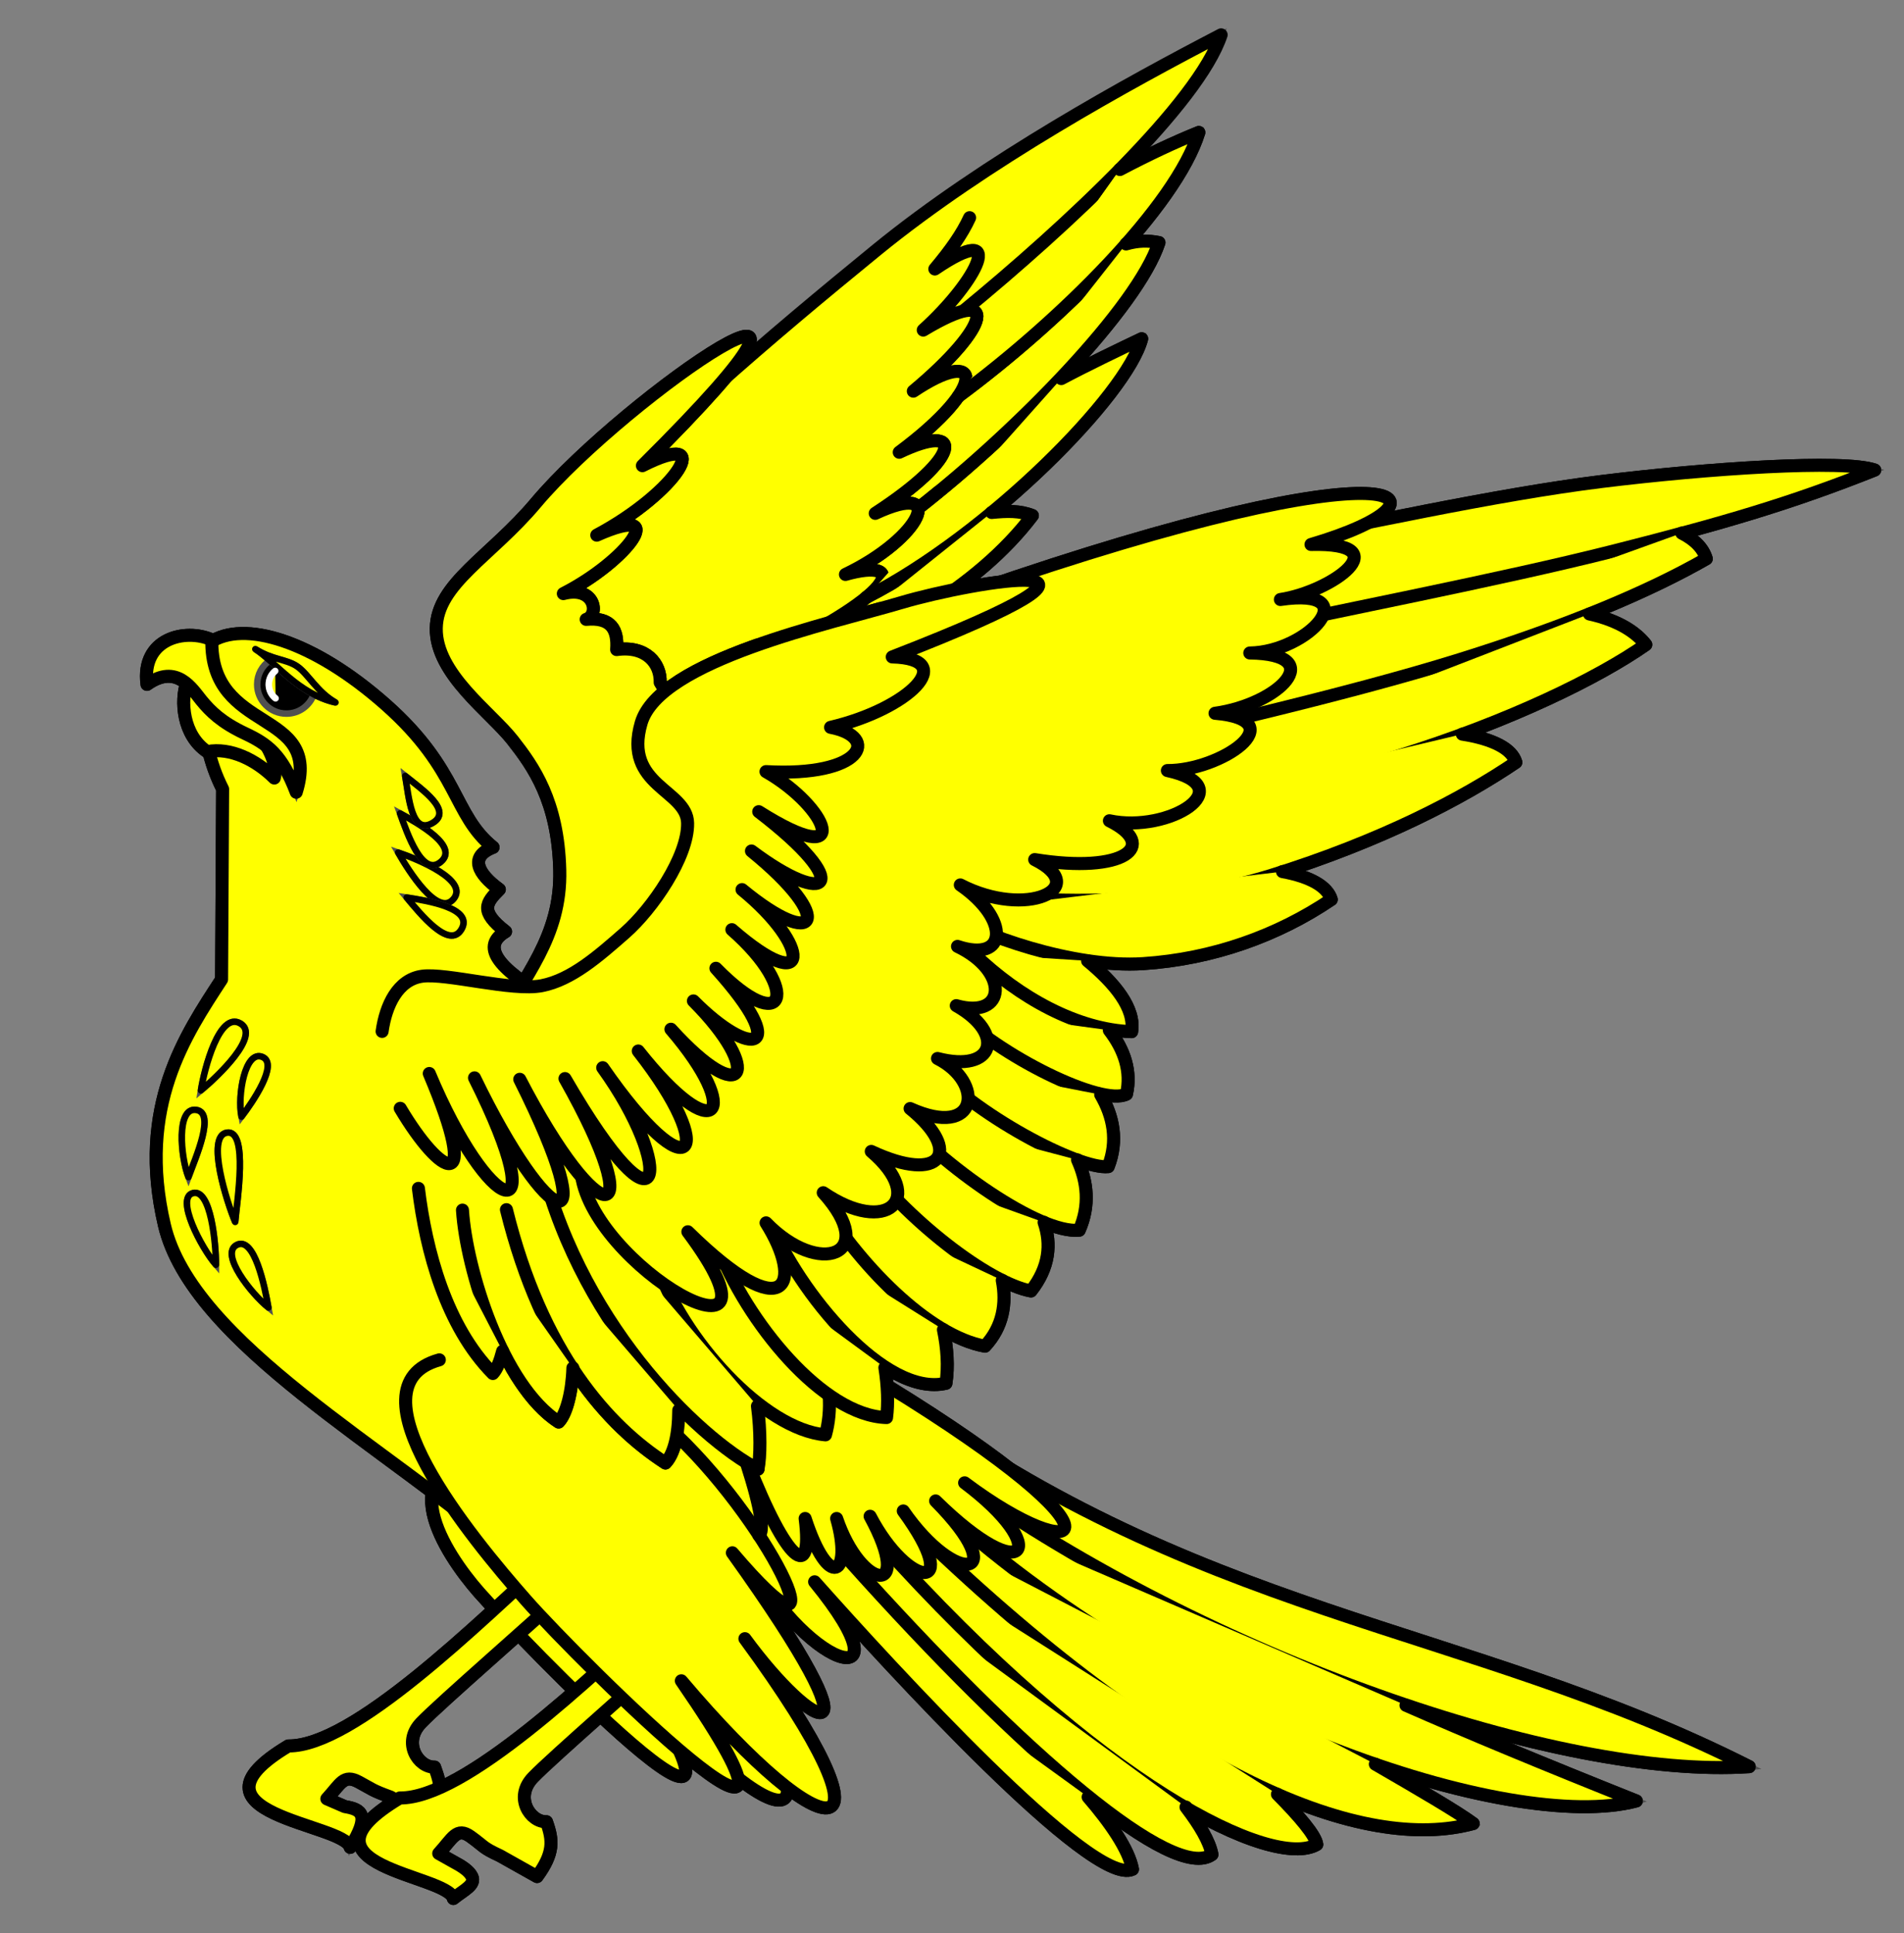 <?xml version="1.0" encoding="utf-8"?>
<svg xmlns="http://www.w3.org/2000/svg"
      xmlns:dc="http://purl.org/dc/elements/1.1/"
      xmlns:xl="http://www.w3.org/1999/xlink"
      xmlns:xlink="http://www.w3.org/1999/xlink"
      version="1.1"
      viewBox="36 67.5 292.5 297"
      width="292.5"
      height="297"
      preserveAspectRatio="xMidYMid meet"
      zoomAndPan="magnify"
      contentScriptType="text/ecmascript"
      contentStyleType="text/css">
   <rect x="36" y="67.5" width="292.5" height="297" fill="#808080" stroke="none"/>
   <defs/>
   <g id="Falcon_Rising"
       stroke-opacity="1"
       stroke-dasharray="none"
       stroke="#505050"
       fill="#ffff00"
       fill-opacity="1">
      <title>Falcon Rising</title>
      <g id="Falcon_Rising_Layer_2">
         <title>Layer 2</title>
         <g id="Group_51">
            <g id="Graphic_163">
               <title>path3249</title>
               <path d="M 314.232 138.988 C 305.431 139.095 292.719 140.148 282.021 141.472 C 265.719 143.49 244.78 148.154 226.166 151.838 L 168.469 202.253 L 181.148 207.65 C 181.814 208.081 182.622 208.552 183.547 209.021 L 100.278 250.055 C 101.442 259.645 104.547 271.246 111.715 278.497 C 112.344 277.84 112.827 276.577 113.214 275.07 C 115.529 279.717 118.439 283.758 121.823 285.95 C 123.057 284.662 123.906 281.21 124.008 277.64 C 128.648 284.598 133.578 289.235 138.229 292.247 C 138.3 292.172 138.374 292.079 138.443 291.99 L 148.38 305.825 C 158.887 323.307 176.848 328.229 161.145 310.494 C 172.975 323.819 203.902 357.567 209.975 354.655 C 209.409 351.63 206.627 347.575 203.293 343.69 L 203.25 343.561 C 212.619 351.071 219.365 354.445 222.183 352.385 C 221.803 350.353 220.257 347.805 218.199 345.103 C 228.213 350.921 235.309 352.584 238.288 350.843 C 238.09 349.418 235.527 346.44 232.249 343.133 C 244.817 348.605 254.871 349.64 262.318 347.631 C 259.832 345.796 253.98 342.381 247.283 338.507 C 264.308 344.369 279.008 346.384 287.375 344.161 C 273.001 338.431 261.698 333.728 251.995 329.469 C 272.218 336.288 291.178 339.802 304.723 338.892 C 260.974 316.785 219.031 316.002 172.239 280.339 C 172.156 279.316 172.039 278.262 171.853 277.169 C 175.165 279.458 178.477 280.661 181.319 279.996 C 181.716 277.388 181.511 274.596 180.934 271.772 C 183.106 273.028 185.27 273.933 187.316 274.299 C 190.082 271.319 190.637 267.753 189.972 264.233 C 191.655 265.058 193.163 265.592 194.384 265.818 C 197.297 262.112 197.542 258.431 196.311 255.024 C 198.479 256.056 200.403 256.619 201.794 256.481 C 203.503 252.59 203.035 248.869 201.451 245.472 C 203.538 246.333 205.248 246.822 206.248 246.714 C 207.817 242.675 207.006 238.898 205.006 235.535 C 206.448 235.892 207.601 235.957 208.347 235.578 C 209.854 232.069 208.739 228.727 206.377 225.683 C 207.283 225.839 208.158 225.954 208.99 225.983 C 209.58 222.398 206.59 218.493 202.565 215.018 C 205.679 215.509 208.769 215.718 211.603 215.532 C 222.3 214.828 232.286 211.245 240.515 205.68 C 239.941 203.727 237.378 202.193 233.019 201.396 C 249.098 196.195 260.942 189.968 268.871 184.606 C 268.266 182.548 265.442 181.038 260.647 180.28 C 273.1 175.687 282.985 170.616 288.832 166.53 C 287.43 164.745 284.853 162.857 280.179 161.818 C 287.37 158.942 293.312 156.091 298.127 153.337 C 297.692 151.859 296.497 150.473 294.357 149.396 C 305.61 146.358 314.072 143.662 323.998 139.716 C 322.822 139.305 320.626 139.057 317.744 138.988 C 316.664 138.962 315.489 138.973 314.232 138.988 Z"
                      />
            </g>
            <g id="Graphic_162">
               <title>path3315</title>
               <path d="M 183.461 294.945 C 221.839 322.256 275.66 340.843 304.723 338.892 C 260.974 316.785 219.03 316.002 172.238 280.339"
                      stroke="black"
                      stroke-linecap="round"
                      stroke-linejoin="round"
                      stroke-width="2"/>
            </g>
            <g id="Graphic_161">
               <title>path3317</title>
               <path d="M 179.306 298.072 C 216.49 332.429 268.345 349.217 287.375 344.161 C 273 338.431 261.698 333.728 251.995 329.469"
                      stroke="black"
                      stroke-linecap="round"
                      stroke-linejoin="round"
                      stroke-width="2"/>
            </g>
            <g id="Graphic_160">
               <title>path3319</title>
               <path d="M 175.338 301.181 C 216.941 341.749 245.796 352.089 262.318 347.63 C 259.832 345.796 253.979 342.381 247.283 338.507"
                      stroke="black"
                      stroke-linecap="round"
                      stroke-linejoin="round"
                      stroke-width="2"/>
            </g>
            <g id="Graphic_159">
               <title>path3321</title>
               <path d="M 171.055 304.247 C 205.253 342.426 231.679 354.705 238.288 350.843 C 238.09 349.418 235.527 346.44 232.248 343.133"
                      stroke="black"
                      stroke-linecap="round"
                      stroke-linejoin="round"
                      stroke-width="2"/>
            </g>
            <g id="Graphic_158">
               <title>path3323</title>
               <path d="M 166.269 307.018 C 193.779 337.792 216.41 356.605 222.182 352.385 C 221.802 350.353 220.257 347.805 218.199 345.103"
                      stroke="black"
                      stroke-linecap="round"
                      stroke-linejoin="round"
                      stroke-width="2"/>
            </g>
            <g id="Graphic_157">
               <title>path3325</title>
               <path d="M 150.266 305.244 C 158.887 323.646 176.558 329.341 161.145 310.494 C 172.975 323.819 203.902 357.567 209.975 354.655 C 209.402 351.594 206.551 347.489 203.164 343.561"
                      stroke="black"
                      stroke-linecap="round"
                      stroke-linejoin="round"
                      stroke-width="2"/>
            </g>
            <g id="Graphic_156">
               <title>path3196</title>
               <path d="M 223.596 72.853 C 209.65 80.101 187.377 92.262 170.696 105.877 C 154.078 119.443 136.964 134.011 122.637 149.525 L 119.08 168.962 L 131.512 178.007 L 157.975 170.513 C 171.412 165.936 186.12 157.888 194.598 146.698 C 192.609 145.923 190.691 146.003 188.344 146.227 C 200.208 136.426 209.928 125.164 211.388 119.541 C 207.954 121.174 204.194 123.057 200.252 125.153 C 207.141 117.437 212.393 109.767 214.044 104.764 C 212.365 104.431 210.819 104.473 209.033 104.978 C 214.508 98.764 218.664 92.712 220.169 87.845 C 216.403 89.362 212.305 91.295 208.047 93.541 C 215.729 85.714 221.837 78.181 223.596 72.853 Z"
                      />
            </g>
            <g id="Graphic_155">
               <title>path3156</title>
               <path d="M 184.954 100.938 C 183.81 103.439 182.03 105.94 179.613 108.823 C 190.973 101.108 186.184 110.662 177.833 118.207 C 189.787 111.001 188.261 117.631 176.307 127.592 C 186.777 120.556 188.091 126.592 174.145 136.977 C 184.107 132.229 183.895 137.629 170.458 146.361 C 181.648 141.148 177.579 150.151 165.88 155.746 C 175.29 153.076 175.035 158.544 149.984 169.989"
                      stroke="black"
                      stroke-linecap="round"
                      stroke-linejoin="round"
                      stroke-width="2"/>
            </g>
            <g id="Graphic_154">
               <title>path3160</title>
               <path d="M 183.975 115.301 C 199.895 102.245 220.143 83.314 223.596 72.853 C 209.65 80.101 187.377 92.262 170.696 105.877 C 154.078 119.443 136.964 134.011 122.637 149.525"
                      stroke="black"
                      stroke-linecap="round"
                      stroke-linejoin="round"
                      stroke-width="2"/>
            </g>
            <g id="Graphic_153">
               <title>path3165</title>
               <path d="M 183.247 128.365 C 198.852 116.836 216.664 99.179 220.169 87.845 C 216.403 89.362 212.305 91.295 208.047 93.541"
                      stroke="black"
                      stroke-linecap="round"
                      stroke-linejoin="round"
                      stroke-width="2"/>
            </g>
            <g id="Graphic_152">
               <title>path3167</title>
               <path d="M 176.993 145.627 C 192.458 133.539 210.764 114.701 214.044 104.764 C 212.352 104.429 210.794 104.462 208.99 104.978"
                      stroke="black"
                      stroke-linecap="round"
                      stroke-linejoin="round"
                      stroke-width="2"/>
            </g>
            <g id="Graphic_151">
               <title>path3169</title>
               <path d="M 169.112 159.248 C 188.02 149.584 209.174 128.064 211.388 119.541 C 207.954 121.174 202.978 123.563 199.036 125.659"
                      stroke="black"
                      stroke-linecap="round"
                      stroke-linejoin="round"
                      stroke-width="2"/>
            </g>
            <g id="Graphic_150">
               <title>path3180</title>
               <path d="M 157.975 170.513 C 171.412 165.936 186.12 157.888 194.598 146.698 C 192.609 145.923 190.691 146.003 188.344 146.227"
                      stroke="black"
                      stroke-linecap="round"
                      stroke-linejoin="round"
                      stroke-width="2"/>
            </g>
            <g id="Graphic_149">
               <title>path3217</title>
               <path d="M 112.577 225.162 C 116.308 217.564 122.265 211.604 121.995 201.14 C 121.722 190.539 117.932 185.261 114.761 181.212 C 111.395 176.913 102.911 171.026 103.023 164.014 C 103.133 157.139 111.369 153.03 118.31 144.769 C 132.257 128.17 174.316 99.637 134.689 139.037 C 146.29 133.168 139.963 143.161 127.679 149.712 C 139.326 144.526 132.186 153.778 122.541 158.691 C 127.409 157.417 128.144 162.013 126.051 162.649 C 129.918 162.285 130.958 164.242 130.731 167.29 C 135.28 166.653 137.51 169.428 137.419 172.34 C 140.467 177.299 143.515 182.258 146.563 187.218 C 145.744 193.951 144.925 200.685 144.107 207.418 C 138.829 212.468 133.551 217.518 128.274 222.568 C 123.042 223.433 117.81 224.297 112.577 225.162 Z"
                      />
               <path d="M 112.577 225.162 C 116.308 217.564 122.265 211.604 121.995 201.14 C 121.722 190.539 117.932 185.261 114.761 181.212 C 111.395 176.913 102.911 171.026 103.023 164.014 C 103.133 157.139 111.369 153.03 118.31 144.769 C 132.257 128.17 174.316 99.637 134.689 139.037 C 146.29 133.168 139.963 143.161 127.679 149.712 C 139.326 144.526 132.186 153.778 122.541 158.691 C 127.409 157.417 128.144 162.013 126.051 162.649 C 129.918 162.285 130.958 164.242 130.731 167.29 C 135.28 166.653 137.51 169.428 137.419 172.34 C 140.467 177.299 143.515 182.258 146.563 187.218 C 145.744 193.951 144.925 200.685 144.107 207.418 C 138.829 212.468 133.551 217.518 128.274 222.568 C 123.042 223.433 117.81 224.297 112.577 225.162 Z"
                      stroke="black"
                      stroke-linecap="round"
                      stroke-linejoin="round"
                      stroke-width="2"/>
            </g>
            <g id="Graphic_148">
               <title>path3172</title>
               <path d="M 110.671 291.105 C 95.806 292.927 104.217 305.995 109.601 312.126 C 115.029 318.307 158.903 364.003 133.457 324.508 C 156.139 351.356 167.916 351.734 143.227 318.033"
                      />
               <path d="M 110.671 291.105 C 95.806 292.927 104.217 305.995 109.601 312.126 C 115.029 318.307 158.903 364.003 133.457 324.508 C 156.139 351.356 167.916 351.734 143.227 318.033"
                      stroke="black"
                      stroke-linecap="round"
                      stroke-linejoin="round"
                      stroke-width="2"/>
            </g>
            <g id="Graphic_147">
               <title>path3552</title>
               <path d="M 114.625 306.491 C 95.768 289.925 65.516 273.916 61.251 255.674 C 56.994 237.468 64.473 226.51 70.04 217.96 L 70.2 188.716 C 66.071 180.566 67.003 171.724 68.282 166.184 C 73.396 162.722 84.049 165.811 95.289 175.772 C 106.608 185.804 105.569 192.712 111.748 197.665 C 108.02 199.104 109.405 201.74 112.707 204.137 C 110.683 206.162 109.618 207.467 113.666 210.609 C 109.99 212.793 112.068 216.096 120.378 220.837"
                      />
               <path d="M 114.625 306.491 C 95.768 289.925 65.516 273.916 61.251 255.674 C 56.994 237.468 64.473 226.51 70.04 217.96 L 70.2 188.716 C 66.071 180.566 67.003 171.724 68.282 166.184 C 73.396 162.722 84.049 165.811 95.289 175.772 C 106.608 185.804 105.569 192.712 111.748 197.665 C 108.02 199.104 109.405 201.74 112.707 204.137 C 110.683 206.162 109.618 207.467 113.666 210.609 C 109.99 212.793 112.068 216.096 120.378 220.837"
                      stroke="black"
                      stroke-linecap="round"
                      stroke-linejoin="round"
                      stroke-width="2"/>
            </g>
            <g id="Graphic_146">
               <title>path3258</title>
               <path d="M 78.14 187.02 C 75.375 184.275 71.441 182.267 67.815 182.964 C 64.025 180.403 63.738 175.137 64.68 172.392 C 69.823 172.72 79.452 182.267 78.14 187.02 Z"
                      />
               <path d="M 78.14 187.02 C 75.375 184.275 71.441 182.267 67.815 182.964 C 64.025 180.403 63.738 175.137 64.68 172.392 C 69.823 172.72 79.452 182.267 78.14 187.02 Z"
                      stroke="black"
                      stroke-linecap="round"
                      stroke-linejoin="round"
                      stroke-width="2"/>
            </g>
            <g id="Graphic_145">
               <title>path5915</title>
               <path d="M 121.379 305.942 C 109.177 317.183 90.185 335.831 80.301 335.711 C 62.75 346.229 88.959 347.581 89.801 351.29 C 92.926 346.258 91.548 345.459 88.975 345.03 L 86.211 343.832 C 88.348 341.501 88.79 340.002 91.112 341.245 C 93.268 342.399 93.059 342.49 96.027 343.57 L 101.588 346.977 C 104.214 343.378 103.79 341.83 102.764 338.961 C 100.29 339.058 97.734 335.231 100.69 332.156 C 103.68 329.045 117.716 316.895 124.634 310.482 Z"
                      />
               <path d="M 121.379 305.942 C 109.177 317.183 90.185 335.831 80.301 335.711 C 62.75 346.229 88.959 347.581 89.801 351.29 C 92.926 346.258 91.548 345.459 88.975 345.03 L 86.211 343.832 C 88.348 341.501 88.79 340.002 91.112 341.245 C 93.268 342.399 93.059 342.49 96.027 343.57 L 101.588 346.977 C 104.214 343.378 103.79 341.83 102.764 338.961 C 100.29 339.058 97.734 335.231 100.69 332.156 C 103.68 329.045 117.716 316.895 124.634 310.482 Z"
                      stroke="black"
                      stroke-linecap="round"
                      stroke-linejoin="round"
                      stroke-width="2"/>
            </g>
            <g id="Graphic_144">
               <title>path5802</title>
               <path d="M 138.567 314.336 C 126.365 325.577 107.306 343.822 97.422 343.702 C 79.871 354.22 104.804 355.437 105.645 359.147 C 107.299 357.819 109.109 357.062 108.482 355.75 C 108.079 354.908 106.906 354.152 105.76 353.552 L 103.399 352.226 C 105.536 349.895 106.16 348.103 108.3 349.639 C 110.456 351.187 110.033 351.286 112.799 352.569 L 118.507 355.774 C 121.133 352.175 120.978 350.224 119.952 347.356 C 117.478 347.452 114.922 343.625 117.878 340.55 C 120.868 337.439 134.904 325.289 141.822 318.876 Z"
                      />
               <path d="M 138.567 314.336 C 126.365 325.577 107.306 343.822 97.422 343.702 C 79.871 354.22 104.804 355.437 105.645 359.147 C 107.299 357.819 109.109 357.062 108.482 355.75 C 108.079 354.908 106.906 354.152 105.76 353.552 L 103.399 352.226 C 105.536 349.895 106.16 348.103 108.3 349.639 C 110.456 351.187 110.033 351.286 112.799 352.569 L 118.507 355.774 C 121.133 352.175 120.978 350.224 119.952 347.356 C 117.478 347.452 114.922 343.625 117.878 340.55 C 120.868 337.439 134.904 325.289 141.822 318.876 Z"
                      stroke="black"
                      stroke-linecap="round"
                      stroke-linejoin="round"
                      stroke-width="2"/>
            </g>
            <g id="Graphic_143">
               <title>path3170</title>
               <path d="M 103.491 276.398 C 89.139 280.374 108.292 303.643 116.812 313.321 C 125.383 323.056 167.45 364.579 140.67 325.7 C 163.352 352.547 175.125 352.933 150.436 319.232 C 160.925 333.583 172.327 339.286 148.509 306.039 C 165.862 326.462 155.315 302.697 139.985 288.006 C 139.655 289.916 139.046 291.394 138.229 292.247 C 133.825 289.395 129.032 285.145 124.65 278.754 L 123.922 278.668 C 123.702 281.854 122.938 284.787 121.823 285.95 C 119.085 284.177 116.677 281.178 114.627 277.64"
                      />
               <path d="M 103.491 276.398 C 89.139 280.374 108.292 303.643 116.812 313.321 C 125.383 323.056 167.45 364.579 140.67 325.7 C 163.352 352.547 175.125 352.933 150.436 319.232 C 160.925 333.583 172.327 339.286 148.509 306.039 C 165.862 326.462 155.315 302.697 139.985 288.006 C 139.655 289.916 139.046 291.394 138.229 292.247 C 133.825 289.395 129.032 285.145 124.65 278.754 L 123.922 278.668 C 123.702 281.854 122.938 284.787 121.823 285.95 C 119.085 284.177 116.677 281.178 114.627 277.64"
                      stroke="black"
                      stroke-linecap="round"
                      stroke-linejoin="round"
                      stroke-width="2"/>
            </g>
            <g id="Graphic_142">
               <title>path3174</title>
               <path d="M 226.186 151.817 C 244.801 148.133 265.727 143.489 282.029 141.471 C 298.332 139.453 319.297 138.062 324 139.708 C 311.185 144.802 300.977 147.82 283.793 152.17 C 266.609 156.519 241.862 161.261 220.896 165.807"
                      stroke="black"
                      stroke-linecap="round"
                      stroke-linejoin="round"
                      stroke-width="2"/>
            </g>
            <g id="Graphic_141">
               <title>path3176</title>
               <path d="M 196.225 184.734 C 217.191 180.188 243.227 174.133 260.176 168.843 C 277.199 163.529 289.427 158.314 298.127 153.337 C 297.692 151.859 296.497 150.473 294.357 149.396"
                      stroke="black"
                      stroke-linecap="round"
                      stroke-linejoin="round"
                      stroke-width="2"/>
            </g>
            <g id="Graphic_140">
               <title>path3178</title>
               <path d="M 186.93 197.884 C 207.896 194.279 234.061 188.868 251.01 183.578 C 268.033 178.264 281.543 171.624 288.832 166.53 C 287.43 164.745 284.852 162.857 280.179 161.818"
                      stroke="black"
                      stroke-linecap="round"
                      stroke-linejoin="round"
                      stroke-width="2"/>
            </g>
            <g id="Graphic_139">
               <title>path3181</title>
               <path d="M 168.457 202.246 C 189.423 206.752 214.271 207.287 231.22 201.996 C 248.244 196.683 260.642 190.17 268.871 184.606 C 268.266 182.548 265.442 181.038 260.647 180.28"
                      stroke="black"
                      stroke-linecap="round"
                      stroke-linejoin="round"
                      stroke-width="2"/>
            </g>
            <g id="Graphic_138">
               <title>path3183</title>
               <path d="M 181.148 207.65 C 186.477 211.099 200.885 216.237 211.603 215.532 C 222.3 214.828 232.286 211.245 240.515 205.68 C 239.941 203.727 237.378 202.193 233.019 201.396"
                      stroke="black"
                      stroke-linecap="round"
                      stroke-linejoin="round"
                      stroke-width="2"/>
            </g>
            <g id="Graphic_137">
               <title>path3220</title>
               <path d="M 185.56 213.99 C 192.649 220.856 201.613 225.697 209.846 225.983 C 210.433 222.416 207.277 218.567 203.079 215.103"
                      stroke="black"
                      stroke-linecap="round"
                      stroke-linejoin="round"
                      stroke-width="2"/>
            </g>
            <g id="Graphic_136">
               <title>path3222</title>
               <path d="M 182.39 222.471 C 189.479 229.76 205.299 237.485 209.051 235.578 C 209.842 232.097 208.744 228.793 206.42 225.769"
                      stroke="black"
                      stroke-linecap="round"
                      stroke-linejoin="round"
                      stroke-width="2"/>
            </g>
            <g id="Graphic_135">
               <title>path3224</title>
               <path d="M 178.315 230.431 C 185.5 238.729 201.807 247.193 206.248 246.714 C 207.796 242.729 207.034 238.992 205.092 235.663"
                      stroke="black"
                      stroke-linecap="round"
                      stroke-linejoin="round"
                      stroke-width="2"/>
            </g>
            <g id="Graphic_134">
               <title>path3226</title>
               <path d="M 173.572 238.282 C 180.757 246.58 195.672 257.09 201.794 256.481 C 203.468 252.67 203.042 249.028 201.537 245.686"
                      stroke="black"
                      stroke-linecap="round"
                      stroke-linejoin="round"
                      stroke-width="2"/>
            </g>
            <g id="Graphic_133">
               <title>path3228</title>
               <path d="M 168.035 245.081 C 175.219 254.904 187.916 264.62 194.383 265.818 C 197.224 262.204 197.525 258.616 196.397 255.281"
                      stroke="black"
                      stroke-linecap="round"
                      stroke-linejoin="round"
                      stroke-width="2"/>
            </g>
            <g id="Graphic_132">
               <title>path3230</title>
               <path d="M 161.23 250.655 C 167.747 261.814 178.71 272.759 187.316 274.299 C 190.093 271.307 190.65 267.724 189.972 264.191"
                      stroke="black"
                      stroke-linecap="round"
                      stroke-linejoin="round"
                      stroke-width="2"/>
            </g>
            <g id="Graphic_131">
               <title>path3232</title>
               <path d="M 154.224 255.03 C 158.643 265.998 171.941 282.19 181.319 279.996 C 181.716 277.388 181.511 274.596 180.934 271.772"
                      stroke="black"
                      stroke-linecap="round"
                      stroke-linejoin="round"
                      stroke-width="2"/>
            </g>
            <g id="Graphic_130">
               <title>path3521</title>
               <path d="M 152.578 303.34 C 153.388 302.849 153.039 299.595 150.65 292.161"
                      />
               <path d="M 152.578 303.34 C 153.388 302.849 153.039 299.595 150.65 292.161"
                      stroke="black"
                      stroke-linecap="round"
                      stroke-linejoin="round"
                      stroke-width="2"/>
            </g>
            <g id="Graphic_129">
               <title>path3485</title>
               <path d="M 152.449 293.189 C 151.953 292.931 151.414 292.582 150.865 292.247 C 156.921 307.652 160.938 310.647 159.688 300.77 C 163.342 311.978 167.01 309.524 164.528 300.77 C 168.264 311.787 176.568 313.135 169.668 300.428 C 175.504 311.608 184.228 312.567 174.766 299.614 C 182.892 311.367 191.651 310.125 179.734 298.072 C 193.707 311.817 197.623 305.349 184.189 295.288 C 202.059 308.697 211.308 304.357 172.238 280.339"
                      />
               <path d="M 152.449 293.189 C 151.953 292.931 151.414 292.582 150.865 292.247 C 156.921 307.652 160.938 310.647 159.688 300.77 C 163.342 311.978 167.01 309.524 164.528 300.77 C 168.264 311.787 176.568 313.135 169.668 300.428 C 175.504 311.608 184.228 312.567 174.766 299.614 C 182.892 311.367 191.651 310.125 179.734 298.072 C 193.707 311.817 197.623 305.349 184.189 295.288 C 202.059 308.697 211.308 304.357 172.238 280.339"
                      stroke="black"
                      stroke-linecap="round"
                      stroke-linejoin="round"
                      stroke-width="2"/>
            </g>
            <g id="Graphic_128">
               <title>path3236</title>
               <path d="M 136.815 261.492 C 140.791 273.281 153.263 287.074 162.815 287.92 C 163.311 286.127 163.541 284.058 163.372 281.795"
                      stroke="black"
                      stroke-linecap="round"
                      stroke-linejoin="round"
                      stroke-width="2"/>
            </g>
            <g id="Graphic_127">
               <title>path3238</title>
               <path d="M 118.696 244.218 C 124.266 270.229 143.279 288.418 152.449 293.189 C 152.831 291.28 152.882 287.457 152.364 283.509"
                      stroke="black"
                      stroke-linecap="round"
                      stroke-linejoin="round"
                      stroke-width="2"/>
            </g>
            <g id="Graphic_126">
               <title>path3240</title>
               <path d="M 113.801 253.329 C 119.28 275.504 129.535 286.617 138.229 292.247 C 139.536 290.882 140.263 287.931 140.272 284.139"
                      stroke="black"
                      stroke-linecap="round"
                      stroke-linejoin="round"
                      stroke-width="2"/>
            </g>
            <g id="Graphic_125">
               <title>path3242</title>
               <path d="M 107.046 253.397 C 107.637 262.509 113.13 280.32 121.823 285.95 C 123.057 284.662 123.906 281.21 124.008 277.64"
                      stroke="black"
                      stroke-linecap="round"
                      stroke-linejoin="round"
                      stroke-width="2"/>
            </g>
            <g id="Graphic_124">
               <title>path3244</title>
               <path d="M 100.278 250.055 C 101.442 259.645 104.547 271.246 111.715 278.497 C 112.344 277.84 112.827 276.577 113.214 275.07"
                      stroke="black"
                      stroke-linecap="round"
                      stroke-linejoin="round"
                      stroke-width="2"/>
            </g>
            <g id="Graphic_123">
               <title>path3286</title>
               <path d="M 146.153 258.665 C 150.667 270.587 162.436 284.979 172.196 285.265 C 172.475 283.151 172.391 280.47 171.939 277.597"
                      stroke="black"
                      stroke-linecap="round"
                      stroke-linejoin="round"
                      stroke-width="2"/>
            </g>
            <g id="Graphic_122">
               <title>path2397</title>
               <path d="M 185.669 158.301 C 253.236 134.874 261.195 144.159 237.4 151.144 C 251.066 150.811 240.645 158.393 232.696 159.597 C 245.984 157.65 237.024 167.692 227.997 167.812 C 240.259 167.997 232.403 175.733 222.656 177.073 C 234.944 178.124 223.511 185.94 215.337 185.87 C 226.93 188.393 215.575 195.555 206.431 193.584 C 214.129 197.405 208.773 201.797 194.954 199.549 C 203.704 203.895 193.726 208.721 183.526 203.441 C 191.262 208.774 190.726 215.437 183.098 212.883 C 191.143 216.726 190.594 224.15 182.906 221.987 C 190.524 226.272 188.784 232.39 180.024 230.104 C 187.261 233.746 186.383 242.555 175.812 237.794 C 183.942 244.375 180.698 249.468 169.847 244.379 C 178.43 251.677 172.23 257.39 162.468 250.723 C 171.198 260.387 161.826 263.748 153.685 255.354 C 159.48 264.532 156.99 271.794 141.672 256.723 C 159.337 280.436 126.292 261.866 125.244 247.295 L 126.538 222.802 L 143.327 206.814 L 146.524 182.83 L 185.669 158.301 Z"
                      />
               <path d="M 185.669 158.301 C 253.236 134.874 261.195 144.159 237.4 151.144 C 251.066 150.811 240.645 158.393 232.696 159.597 C 245.984 157.65 237.024 167.692 227.997 167.812 C 240.259 167.997 232.403 175.733 222.656 177.073 C 234.944 178.124 223.511 185.94 215.337 185.87 C 226.93 188.393 215.575 195.555 206.431 193.584 C 214.129 197.405 208.773 201.797 194.954 199.549 C 203.704 203.895 193.726 208.721 183.526 203.441 C 191.262 208.774 190.726 215.437 183.098 212.883 C 191.143 216.726 190.594 224.15 182.906 221.987 C 190.524 226.272 188.784 232.39 180.024 230.104 C 187.261 233.746 186.383 242.555 175.812 237.794 C 183.942 244.375 180.698 249.468 169.847 244.379 C 178.43 251.677 172.23 257.39 162.468 250.723 C 171.198 260.387 161.826 263.748 153.685 255.354 C 159.48 264.532 156.99 271.794 141.672 256.723 C 159.337 280.436 126.292 261.866 125.244 247.295 L 126.538 222.802 L 143.327 206.814 L 146.524 182.83 L 185.669 158.301 Z"
                      stroke="black"
                      stroke-linecap="round"
                      stroke-linejoin="round"
                      stroke-width="2"/>
            </g>
            <g id="Graphic_121">
               <title>path3219</title>
               <path d="M 97.488 237.76 C 103.731 248.276 110.085 251.658 101.947 232.409 C 111.051 254.222 121.419 258.087 108.896 233.078 C 120.416 256.897 129.074 259.759 115.845 233.301 C 128.219 257.158 136.06 256.712 122.794 233.189 C 138.252 259.87 139.665 246.864 128.591 231.517 C 142.191 251.175 146.539 244.858 134.053 228.953 C 146.093 244.189 150.218 238.578 139.07 225.609 C 150.404 238.132 153.377 232.149 142.526 221.261 C 151.444 230.254 157.687 229.213 145.982 216.244 C 156.61 227.095 159.211 219.752 148.434 210.313 C 160.734 221.016 160.66 212.855 149.995 204.16 C 161.515 213.673 164.562 208.894 151.444 198.229 C 163.336 207.147 167.423 203.558 152.559 192.187 C 167.498 201.625 163.15 191.421 153.674 186.033 C 168.494 186.88 171.325 180.719 163.596 179.233 C 175.657 176.408 183.402 168.679 173.072 168.419 C 216.671 151.512 185.403 156.825 174.521 160.058 C 163.609 163.299 137.323 168.883 134.499 178.564 C 131.684 188.215 141.541 188.801 141.634 193.948 C 141.727 199.106 136.227 207.11 132.047 210.782 C 127.922 214.405 123.797 218.028 119.226 218.92 C 114.675 219.808 104.536 216.943 100.832 217.47 C 97.111 218 95.265 221.925 94.701 225.943"
                      />
               <path d="M 97.488 237.76 C 103.731 248.276 110.085 251.658 101.947 232.409 C 111.051 254.222 121.419 258.087 108.896 233.078 C 120.416 256.897 129.074 259.759 115.845 233.301 C 128.219 257.158 136.06 256.712 122.794 233.189 C 138.252 259.87 139.665 246.864 128.591 231.517 C 142.191 251.175 146.539 244.858 134.053 228.953 C 146.093 244.189 150.218 238.578 139.07 225.609 C 150.404 238.132 153.377 232.149 142.526 221.261 C 151.444 230.254 157.687 229.213 145.982 216.244 C 156.61 227.095 159.211 219.752 148.434 210.313 C 160.734 221.016 160.66 212.855 149.995 204.16 C 161.515 213.673 164.562 208.894 151.444 198.229 C 163.336 207.147 167.423 203.558 152.559 192.187 C 167.498 201.625 163.15 191.421 153.674 186.033 C 168.494 186.88 171.325 180.719 163.596 179.233 C 175.657 176.408 183.402 168.679 173.072 168.419 C 216.671 151.512 185.403 156.825 174.521 160.058 C 163.609 163.299 137.323 168.883 134.499 178.564 C 131.684 188.215 141.541 188.801 141.634 193.948 C 141.727 199.106 136.227 207.11 132.047 210.782 C 127.922 214.405 123.797 218.028 119.226 218.92 C 114.675 219.808 104.536 216.943 100.832 217.47 C 97.111 218 95.265 221.925 94.701 225.943"
                      stroke="black"
                      stroke-linecap="round"
                      stroke-linejoin="round"
                      stroke-width="2"/>
            </g>
            <g id="Graphic_120">
               <title>path2436</title>
               <path d="M 105.667 205.599 C 108.054 202.759 100.324 199.546 97.169 198.468 C 98.819 201.336 103.28 208.44 105.667 205.599 Z"
                      fill="#e1e1e1"/>
               <path d="M 105.667 205.599 C 108.054 202.759 100.324 199.546 97.169 198.468 C 98.819 201.336 103.28 208.44 105.667 205.599 Z"
                      stroke="black"
                      stroke-linecap="round"
                      stroke-linejoin="round"
                      stroke-width="1"/>
            </g>
            <g id="Graphic_119">
               <title>path2441</title>
               <path d="M 106.897 210.239 C 108.754 207.027 101.772 205.891 98.476 205.378 C 100.6 207.915 105.04 213.451 106.897 210.239 Z"
                      fill="#e1e1e1"/>
               <path d="M 106.897 210.239 C 108.754 207.027 101.772 205.891 98.476 205.378 C 100.6 207.915 105.04 213.451 106.897 210.239 Z"
                      stroke="black"
                      stroke-linecap="round"
                      stroke-linejoin="round"
                      stroke-width="1"/>
            </g>
            <g id="Graphic_118">
               <title>path2443</title>
               <path d="M 103.708 199.903 C 106.551 197.52 100.378 194.064 97.458 192.455 C 98.585 195.566 100.864 202.287 103.708 199.903 Z"
                      fill="#e1e1e1"/>
               <path d="M 103.708 199.903 C 106.551 197.52 100.378 194.064 97.458 192.455 C 98.585 195.566 100.864 202.287 103.708 199.903 Z"
                      stroke="black"
                      stroke-linecap="round"
                      stroke-linejoin="round"
                      stroke-width="1"/>
            </g>
            <g id="Graphic_117">
               <title>path2445</title>
               <path d="M 102.425 193.935 C 105.639 192.082 100.845 188.794 98.248 186.701 C 98.818 189.961 99.21 195.788 102.425 193.935 Z"
                      fill="#e1e1e1"/>
               <path d="M 102.425 193.935 C 105.639 192.082 100.845 188.794 98.248 186.701 C 98.818 189.961 99.21 195.788 102.425 193.935 Z"
                      stroke="black"
                      stroke-linecap="round"
                      stroke-linejoin="round"
                      stroke-width="1"/>
            </g>
            <g id="Graphic_116">
               <title>path3243</title>
               <path d="M 72.903 224.713 C 69.691 222.856 67.384 231.705 66.871 235 C 69.409 232.877 76.115 226.57 72.903 224.713 Z"
                      fill="#e1e1e1"/>
               <path d="M 72.903 224.713 C 69.691 222.856 67.384 231.705 66.871 235 C 69.409 232.877 76.115 226.57 72.903 224.713 Z"
                      stroke="black"
                      stroke-linecap="round"
                      stroke-linejoin="round"
                      stroke-width="1"/>
            </g>
            <g id="Graphic_115">
               <title>path3245</title>
               <path d="M 66.113 238.004 C 63.068 237.611 63.745 245.211 64.948 248.321 C 66.084 245.213 69.144 238.394 66.113 238.004 Z"
                      fill="#e1e1e1"/>
               <path d="M 66.113 238.004 C 63.068 237.611 63.745 245.211 64.948 248.321 C 66.084 245.213 69.144 238.394 66.113 238.004 Z"
                      stroke="black"
                      stroke-linecap="round"
                      stroke-linejoin="round"
                      stroke-width="1"/>
            </g>
            <g id="Graphic_114">
               <title>path3247</title>
               <path d="M 65.668 250.781 C 62.86 251.466 66.977 259.277 69.171 261.789 C 69.176 258.48 68.384 250.119 65.668 250.781 Z"
                      fill="#e1e1e1"/>
               <path d="M 65.668 250.781 C 62.86 251.466 66.977 259.277 69.171 261.789 C 69.176 258.48 68.384 250.119 65.668 250.781 Z"
                      stroke="black"
                      stroke-linecap="round"
                      stroke-linejoin="round"
                      stroke-width="1"/>
            </g>
            <g id="Graphic_113">
               <title>path3250</title>
               <path d="M 72.365 258.754 C 69.733 260.122 74.636 266.27 77.233 268.362 C 76.662 265.102 75.074 257.347 72.365 258.754 Z"
                      fill="#e1e1e1"/>
               <path d="M 72.365 258.754 C 69.733 260.122 74.636 266.27 77.233 268.362 C 76.662 265.102 75.074 257.347 72.365 258.754 Z"
                      stroke="black"
                      stroke-linecap="round"
                      stroke-linejoin="round"
                      stroke-width="1"/>
            </g>
            <g id="Graphic_112">
               <title>path3252</title>
               <path d="M 76.288 229.861 C 73.649 228.805 72.455 235.767 73.1 239.039 C 74.758 236.855 78.874 230.896 76.288 229.861 Z"
                      fill="#e1e1e1"/>
               <path d="M 76.288 229.861 C 73.649 228.805 72.455 235.767 73.1 239.039 C 74.758 236.855 78.874 230.896 76.288 229.861 Z"
                      stroke="black"
                      stroke-linecap="round"
                      stroke-linejoin="round"
                      stroke-width="1"/>
            </g>
            <g id="Graphic_111">
               <title>path3254</title>
               <path d="M 70.869 241.498 C 67.56 241.979 70.928 252.394 72.131 255.213 C 72.394 252.105 74.191 241.015 70.869 241.498 Z"
                      fill="#e1e1e1"/>
               <path d="M 70.869 241.498 C 67.56 241.979 70.928 252.394 72.131 255.213 C 72.394 252.105 74.191 241.015 70.869 241.498 Z"
                      stroke="black"
                      stroke-linecap="round"
                      stroke-linejoin="round"
                      stroke-width="1"/>
            </g>
            <g id="Graphic_110">
               <title>path3260</title>
               <path d="M 81.509 189.204 C 85.559 176.201 68.274 180.43 68.541 165.787 C 64.438 163.97 57.674 165.572 58.583 172.631 C 63.168 169.381 65.512 173.349 66.935 175.087 C 68.339 176.8 70.059 178.484 73.606 180.156 C 77.128 181.815 79.284 183.382 81.509 189.204 Z"
                      />
               <path d="M 81.509 189.204 C 85.559 176.201 68.274 180.43 68.541 165.787 C 64.438 163.97 57.674 165.572 58.583 172.631 C 63.168 169.381 65.512 173.349 66.935 175.087 C 68.339 176.8 70.059 178.484 73.606 180.156 C 77.128 181.815 79.284 183.382 81.509 189.204 Z"
                      stroke="black"
                      stroke-linecap="round"
                      stroke-linejoin="round"
                      stroke-width="2"/>
            </g>
            <g id="Graphic_109">
               <title>path3320</title>
               <path d="M 77.447 168.963 C 76.271 169.773 75.511 171.104 75.511 172.638 C 75.511 175.115 77.522 177.126 79.999 177.126 C 81.951 177.126 83.589 175.894 84.207 174.153 C 81.492 172.734 79.332 170.628 77.447 168.963 Z"
                      fill="black"/>
            </g>
            <g id="Graphic_108">
               <title>path3299</title>
               <path d="M 87.538 175.413 C 81.836 174.126 78.299 169.168 75.227 167.218 C 77.866 168.9 79.993 168.729 81.668 169.885 C 83.362 171.053 84.694 173.799 87.538 175.413 Z"
                      fill="black"/>
               <path d="M 87.538 175.413 C 81.836 174.126 78.299 169.168 75.227 167.218 C 77.866 168.9 79.993 168.729 81.668 169.885 C 83.362 171.053 84.694 173.799 87.538 175.413 Z"
                      stroke="black"
                      stroke-linecap="round"
                      stroke-linejoin="round"
                      stroke-width="1"/>
            </g>
            <g id="Graphic_107">
               <title>path3337</title>
               <path d="M 78.335 174.779 C 77.688 174.277 77.305 173.508 77.293 172.689 C 77.282 171.871 77.643 171.091 78.276 170.571"
                      fill="black"/>
               <path d="M 78.335 174.779 C 77.688 174.277 77.305 173.508 77.293 172.689 C 77.282 171.871 77.643 171.091 78.276 170.571"
                      stroke="white"
                      stroke-linecap="round"
                      stroke-linejoin="round"
                      stroke-width="1.003"/>
            </g>
            <g id="Graphic_106">
               <title>path3249</title>
               <path d="M 314.232 138.988 C 305.431 139.095 292.719 140.148 282.021 141.472 C 265.719 143.49 244.78 148.154 226.166 151.838 L 168.469 202.253 L 181.148 207.65 C 181.814 208.081 182.622 208.552 183.547 209.021 L 100.278 250.055 C 101.442 259.645 104.547 271.246 111.715 278.497 C 112.344 277.84 112.827 276.577 113.214 275.07 C 115.529 279.717 118.439 283.758 121.823 285.95 C 123.057 284.662 123.906 281.21 124.008 277.64 C 128.648 284.598 133.578 289.235 138.229 292.247 C 138.3 292.172 138.374 292.079 138.443 291.99 L 148.38 305.825 C 158.887 323.307 176.848 328.229 161.145 310.494 C 172.975 323.819 203.902 357.567 209.975 354.655 C 209.409 351.63 206.627 347.575 203.293 343.69 L 203.25 343.561 C 212.619 351.071 219.365 354.445 222.183 352.385 C 221.803 350.353 220.257 347.805 218.199 345.103 C 228.213 350.921 235.309 352.584 238.288 350.843 C 238.09 349.418 235.527 346.44 232.249 343.133 C 244.817 348.605 254.871 349.64 262.318 347.631 C 259.832 345.796 253.98 342.381 247.283 338.507 C 264.308 344.369 279.008 346.384 287.375 344.161 C 273.001 338.431 261.698 333.728 251.995 329.469 C 272.218 336.288 291.178 339.802 304.723 338.892 C 260.974 316.785 219.031 316.002 172.239 280.339 C 172.156 279.316 172.039 278.262 171.853 277.169 C 175.165 279.458 178.477 280.661 181.319 279.996 C 181.716 277.388 181.511 274.596 180.934 271.772 C 183.106 273.028 185.27 273.933 187.316 274.299 C 190.082 271.319 190.637 267.753 189.972 264.233 C 191.655 265.058 193.163 265.592 194.384 265.818 C 197.297 262.112 197.542 258.431 196.311 255.024 C 198.479 256.056 200.403 256.619 201.794 256.481 C 203.503 252.59 203.035 248.869 201.451 245.472 C 203.538 246.333 205.248 246.822 206.248 246.714 C 207.817 242.675 207.006 238.898 205.006 235.535 C 206.448 235.892 207.601 235.957 208.347 235.578 C 209.854 232.069 208.739 228.727 206.377 225.683 C 207.283 225.839 208.158 225.954 208.99 225.983 C 209.58 222.398 206.59 218.493 202.565 215.018 C 205.679 215.509 208.769 215.718 211.603 215.532 C 222.3 214.828 232.286 211.245 240.515 205.68 C 239.941 203.727 237.378 202.193 233.019 201.396 C 249.098 196.195 260.942 189.968 268.871 184.606 C 268.266 182.548 265.442 181.038 260.647 180.28 C 273.1 175.687 282.985 170.616 288.832 166.53 C 287.43 164.745 284.853 162.857 280.179 161.818 C 287.37 158.942 293.312 156.091 298.127 153.337 C 297.692 151.859 296.497 150.473 294.357 149.396 C 305.61 146.358 314.072 143.662 323.998 139.716 C 322.822 139.305 320.626 139.057 317.744 138.988 C 316.664 138.962 315.489 138.973 314.232 138.988 Z"
                      />
            </g>
            <g id="Graphic_105">
               <title>path3315</title>
               <path d="M 183.461 294.945 C 221.839 322.256 275.66 340.843 304.723 338.892 C 260.974 316.785 219.03 316.002 172.238 280.339"
                      stroke="black"
                      stroke-linecap="round"
                      stroke-linejoin="round"
                      stroke-width="2"/>
            </g>
            <g id="Graphic_104">
               <title>path3317</title>
               <path d="M 179.306 298.072 C 216.49 332.429 268.345 349.217 287.375 344.161 C 273 338.431 261.698 333.728 251.995 329.469"
                      stroke="black"
                      stroke-linecap="round"
                      stroke-linejoin="round"
                      stroke-width="2"/>
            </g>
            <g id="Graphic_103">
               <title>path3319</title>
               <path d="M 175.338 301.181 C 216.941 341.749 245.796 352.089 262.318 347.63 C 259.832 345.796 253.979 342.381 247.283 338.507"
                      stroke="black"
                      stroke-linecap="round"
                      stroke-linejoin="round"
                      stroke-width="2"/>
            </g>
            <g id="Graphic_102">
               <title>path3321</title>
               <path d="M 171.055 304.247 C 205.253 342.426 231.679 354.705 238.288 350.843 C 238.09 349.418 235.527 346.44 232.248 343.133"
                      stroke="black"
                      stroke-linecap="round"
                      stroke-linejoin="round"
                      stroke-width="2"/>
            </g>
            <g id="Graphic_101">
               <title>path3323</title>
               <path d="M 166.269 307.018 C 193.779 337.792 216.41 356.605 222.182 352.385 C 221.802 350.353 220.257 347.805 218.199 345.103"
                      stroke="black"
                      stroke-linecap="round"
                      stroke-linejoin="round"
                      stroke-width="2"/>
            </g>
            <g id="Graphic_100">
               <title>path3325</title>
               <path d="M 150.266 305.244 C 158.887 323.646 176.558 329.341 161.145 310.494 C 172.975 323.819 203.902 357.567 209.975 354.655 C 209.402 351.594 206.551 347.489 203.164 343.561"
                      stroke="black"
                      stroke-linecap="round"
                      stroke-linejoin="round"
                      stroke-width="2"/>
            </g>
            <g id="Graphic_99">
               <title>path3156</title>
               <path d="M 184.954 100.938 C 183.81 103.439 182.03 105.94 179.613 108.823 C 190.973 101.108 186.184 110.662 177.833 118.207 C 189.787 111.001 188.261 117.631 176.307 127.592 C 186.777 120.556 188.091 126.592 174.145 136.977 C 184.107 132.229 183.895 137.629 170.458 146.361 C 181.648 141.148 177.579 150.151 165.88 155.746 C 175.29 153.076 175.035 158.544 149.984 169.989"
                      stroke="black"
                      stroke-linecap="round"
                      stroke-linejoin="round"
                      stroke-width="2"/>
            </g>
            <g id="Graphic_98">
               <title>path3165</title>
               <path d="M 183.247 128.365 C 198.852 116.836 216.664 99.179 220.169 87.845 C 216.403 89.362 212.305 91.295 208.047 93.541"
                      stroke="black"
                      stroke-linecap="round"
                      stroke-linejoin="round"
                      stroke-width="2"/>
            </g>
            <g id="Graphic_97">
               <title>path3167</title>
               <path d="M 176.993 145.627 C 192.458 133.539 210.764 114.701 214.044 104.764 C 212.352 104.429 210.794 104.462 208.99 104.978"
                      stroke="black"
                      stroke-linecap="round"
                      stroke-linejoin="round"
                      stroke-width="2"/>
            </g>
            <g id="Graphic_96">
               <title>path3169</title>
               <path d="M 169.112 159.248 C 188.02 149.584 209.174 128.064 211.388 119.541 C 207.954 121.174 202.978 123.563 199.036 125.659"
                      stroke="black"
                      stroke-linecap="round"
                      stroke-linejoin="round"
                      stroke-width="2"/>
            </g>
            <g id="Graphic_95">
               <title>path3180</title>
               <path d="M 157.975 170.513 C 171.412 165.936 186.12 157.888 194.598 146.698 C 192.609 145.923 190.691 146.003 188.344 146.227"
                      stroke="black"
                      stroke-linecap="round"
                      stroke-linejoin="round"
                      stroke-width="2"/>
            </g>
            <g id="Graphic_94">
               <title>path3217</title>
               <path d="M 112.577 225.162 C 116.308 217.564 122.265 211.604 121.995 201.14 C 121.722 190.539 117.932 185.261 114.761 181.212 C 111.395 176.913 102.911 171.026 103.023 164.014 C 103.133 157.139 111.369 153.03 118.31 144.769 C 132.257 128.17 174.316 99.637 134.689 139.037 C 146.29 133.168 139.963 143.161 127.679 149.712 C 139.326 144.526 132.186 153.778 122.541 158.691 C 127.409 157.417 128.144 162.013 126.051 162.649 C 129.918 162.285 130.958 164.242 130.731 167.29 C 135.28 166.653 137.51 169.428 137.419 172.34 C 140.467 177.299 143.515 182.258 146.563 187.218 C 145.744 193.951 144.925 200.685 144.107 207.418 C 138.829 212.468 133.551 217.518 128.274 222.568 C 123.042 223.433 117.81 224.297 112.577 225.162 Z"
                      />
               <path d="M 112.577 225.162 C 116.308 217.564 122.265 211.604 121.995 201.14 C 121.722 190.539 117.932 185.261 114.761 181.212 C 111.395 176.913 102.911 171.026 103.023 164.014 C 103.133 157.139 111.369 153.03 118.31 144.769 C 132.257 128.17 174.316 99.637 134.689 139.037 C 146.29 133.168 139.963 143.161 127.679 149.712 C 139.326 144.526 132.186 153.778 122.541 158.691 C 127.409 157.417 128.144 162.013 126.051 162.649 C 129.918 162.285 130.958 164.242 130.731 167.29 C 135.28 166.653 137.51 169.428 137.419 172.34 C 140.467 177.299 143.515 182.258 146.563 187.218 C 145.744 193.951 144.925 200.685 144.107 207.418 C 138.829 212.468 133.551 217.518 128.274 222.568 C 123.042 223.433 117.81 224.297 112.577 225.162 Z"
                      stroke="black"
                      stroke-linecap="round"
                      stroke-linejoin="round"
                      stroke-width="2"/>
            </g>
            <g id="Graphic_93">
               <title>path3172</title>
               <path d="M 110.671 291.105 C 95.806 292.927 104.217 305.995 109.601 312.126 C 115.029 318.307 158.903 364.003 133.457 324.508 C 156.139 351.356 167.916 351.734 143.227 318.033"
                      />
               <path d="M 110.671 291.105 C 95.806 292.927 104.217 305.995 109.601 312.126 C 115.029 318.307 158.903 364.003 133.457 324.508 C 156.139 351.356 167.916 351.734 143.227 318.033"
                      stroke="black"
                      stroke-linecap="round"
                      stroke-linejoin="round"
                      stroke-width="2"/>
            </g>
            <g id="Graphic_92">
               <title>path3552</title>
               <path d="M 114.625 306.491 C 95.768 289.925 65.516 273.916 61.251 255.674 C 56.994 237.468 64.473 226.51 70.04 217.96 L 70.2 188.716 C 66.071 180.566 67.003 171.724 68.282 166.184 C 73.396 162.722 84.049 165.811 95.289 175.772 C 106.608 185.804 105.569 192.712 111.748 197.665 C 108.02 199.104 109.405 201.74 112.707 204.137 C 110.683 206.162 109.618 207.467 113.666 210.609 C 109.99 212.793 112.068 216.096 120.378 220.837"
                      />
               <path d="M 114.625 306.491 C 95.768 289.925 65.516 273.916 61.251 255.674 C 56.994 237.468 64.473 226.51 70.04 217.96 L 70.2 188.716 C 66.071 180.566 67.003 171.724 68.282 166.184 C 73.396 162.722 84.049 165.811 95.289 175.772 C 106.608 185.804 105.569 192.712 111.748 197.665 C 108.02 199.104 109.405 201.74 112.707 204.137 C 110.683 206.162 109.618 207.467 113.666 210.609 C 109.99 212.793 112.068 216.096 120.378 220.837"
                      stroke="black"
                      stroke-linecap="round"
                      stroke-linejoin="round"
                      stroke-width="2"/>
            </g>
            <g id="Graphic_91">
               <title>path3258</title>
               <path d="M 78.14 187.02 C 75.375 184.275 71.441 182.267 67.815 182.964 C 64.025 180.403 63.738 175.137 64.68 172.392 C 69.823 172.72 79.452 182.267 78.14 187.02 Z"
                      />
               <path d="M 78.14 187.02 C 75.375 184.275 71.441 182.267 67.815 182.964 C 64.025 180.403 63.738 175.137 64.68 172.392 C 69.823 172.72 79.452 182.267 78.14 187.02 Z"
                      stroke="black"
                      stroke-linecap="round"
                      stroke-linejoin="round"
                      stroke-width="2"/>
            </g>
            <g id="Graphic_90">
               <title>path5915</title>
               <path d="M 121.379 305.942 C 109.177 317.183 90.185 335.831 80.301 335.711 C 62.75 346.229 88.959 347.581 89.801 351.29 C 92.926 346.258 91.548 345.459 88.975 345.03 L 86.211 343.832 C 88.348 341.501 88.79 340.002 91.112 341.245 C 93.268 342.399 93.059 342.49 96.027 343.57 L 101.588 346.977 C 104.214 343.378 103.79 341.83 102.764 338.961 C 100.29 339.058 97.734 335.231 100.69 332.156 C 103.68 329.045 117.716 316.895 124.634 310.482 Z"
                      />
               <path d="M 121.379 305.942 C 109.177 317.183 90.185 335.831 80.301 335.711 C 62.75 346.229 88.959 347.581 89.801 351.29 C 92.926 346.258 91.548 345.459 88.975 345.03 L 86.211 343.832 C 88.348 341.501 88.79 340.002 91.112 341.245 C 93.268 342.399 93.059 342.49 96.027 343.57 L 101.588 346.977 C 104.214 343.378 103.79 341.83 102.764 338.961 C 100.29 339.058 97.734 335.231 100.69 332.156 C 103.68 329.045 117.716 316.895 124.634 310.482 Z"
                      stroke="black"
                      stroke-linecap="round"
                      stroke-linejoin="round"
                      stroke-width="2"/>
            </g>
            <g id="Graphic_89">
               <title>path5802</title>
               <path d="M 138.567 314.336 C 126.365 325.577 107.306 343.822 97.422 343.702 C 79.871 354.22 104.804 355.437 105.645 359.147 C 107.299 357.819 109.109 357.062 108.482 355.75 C 108.079 354.908 106.906 354.152 105.76 353.552 L 103.399 352.226 C 105.536 349.895 106.16 348.103 108.3 349.639 C 110.456 351.187 110.033 351.286 112.799 352.569 L 118.507 355.774 C 121.133 352.175 120.978 350.224 119.952 347.356 C 117.478 347.452 114.922 343.625 117.878 340.55 C 120.868 337.439 134.904 325.289 141.822 318.876 Z"
                      />
               <path d="M 138.567 314.336 C 126.365 325.577 107.306 343.822 97.422 343.702 C 79.871 354.22 104.804 355.437 105.645 359.147 C 107.299 357.819 109.109 357.062 108.482 355.75 C 108.079 354.908 106.906 354.152 105.76 353.552 L 103.399 352.226 C 105.536 349.895 106.16 348.103 108.3 349.639 C 110.456 351.187 110.033 351.286 112.799 352.569 L 118.507 355.774 C 121.133 352.175 120.978 350.224 119.952 347.356 C 117.478 347.452 114.922 343.625 117.878 340.55 C 120.868 337.439 134.904 325.289 141.822 318.876 Z"
                      stroke="black"
                      stroke-linecap="round"
                      stroke-linejoin="round"
                      stroke-width="2"/>
            </g>
            <g id="Graphic_88">
               <title>path3170</title>
               <path d="M 103.491 276.398 C 89.139 280.374 108.292 303.643 116.812 313.321 C 125.383 323.056 167.45 364.579 140.67 325.7 C 163.352 352.547 175.125 352.933 150.436 319.232 C 160.925 333.583 172.327 339.286 148.509 306.039 C 165.862 326.462 155.315 302.697 139.985 288.006 C 139.655 289.916 139.046 291.394 138.229 292.247 C 133.825 289.395 129.032 285.145 124.65 278.754 L 123.922 278.668 C 123.702 281.854 122.938 284.787 121.823 285.95 C 119.085 284.177 116.677 281.178 114.627 277.64"
                      />
               <path d="M 103.491 276.398 C 89.139 280.374 108.292 303.643 116.812 313.321 C 125.383 323.056 167.45 364.579 140.67 325.7 C 163.352 352.547 175.125 352.933 150.436 319.232 C 160.925 333.583 172.327 339.286 148.509 306.039 C 165.862 326.462 155.315 302.697 139.985 288.006 C 139.655 289.916 139.046 291.394 138.229 292.247 C 133.825 289.395 129.032 285.145 124.65 278.754 L 123.922 278.668 C 123.702 281.854 122.938 284.787 121.823 285.95 C 119.085 284.177 116.677 281.178 114.627 277.64"
                      stroke="black"
                      stroke-linecap="round"
                      stroke-linejoin="round"
                      stroke-width="2"/>
            </g>
            <g id="Graphic_87">
               <title>path3174</title>
               <path d="M 226.186 151.817 C 244.801 148.133 265.727 143.489 282.029 141.471 C 298.332 139.453 319.297 138.062 324 139.708 C 311.185 144.802 300.977 147.82 283.793 152.17 C 266.609 156.519 241.862 161.261 220.896 165.807"
                      stroke="black"
                      stroke-linecap="round"
                      stroke-linejoin="round"
                      stroke-width="2"/>
            </g>
            <g id="Graphic_86">
               <title>path3176</title>
               <path d="M 196.225 184.734 C 217.191 180.188 243.227 174.133 260.176 168.843 C 277.199 163.529 289.427 158.314 298.127 153.337 C 297.692 151.859 296.497 150.473 294.357 149.396"
                      stroke="black"
                      stroke-linecap="round"
                      stroke-linejoin="round"
                      stroke-width="2"/>
            </g>
            <g id="Graphic_85">
               <title>path3178</title>
               <path d="M 186.93 197.884 C 207.896 194.279 234.061 188.868 251.01 183.578 C 268.033 178.264 281.543 171.624 288.832 166.53 C 287.43 164.745 284.852 162.857 280.179 161.818"
                      stroke="black"
                      stroke-linecap="round"
                      stroke-linejoin="round"
                      stroke-width="2"/>
            </g>
            <g id="Graphic_84">
               <title>path3181</title>
               <path d="M 168.457 202.246 C 189.423 206.752 214.271 207.287 231.22 201.996 C 248.244 196.683 260.642 190.17 268.871 184.606 C 268.266 182.548 265.442 181.038 260.647 180.28"
                      stroke="black"
                      stroke-linecap="round"
                      stroke-linejoin="round"
                      stroke-width="2"/>
            </g>
            <g id="Graphic_83">
               <title>path3183</title>
               <path d="M 181.148 207.65 C 186.477 211.099 200.885 216.237 211.603 215.532 C 222.3 214.828 232.286 211.245 240.515 205.68 C 239.941 203.727 237.378 202.193 233.019 201.396"
                      stroke="black"
                      stroke-linecap="round"
                      stroke-linejoin="round"
                      stroke-width="2"/>
            </g>
            <g id="Graphic_82">
               <title>path3220</title>
               <path d="M 185.56 213.99 C 192.649 220.856 201.613 225.697 209.846 225.983 C 210.433 222.416 207.277 218.567 203.079 215.103"
                      stroke="black"
                      stroke-linecap="round"
                      stroke-linejoin="round"
                      stroke-width="2"/>
            </g>
            <g id="Graphic_81">
               <title>path3222</title>
               <path d="M 182.39 222.471 C 189.479 229.76 205.299 237.485 209.051 235.578 C 209.842 232.097 208.744 228.793 206.42 225.769"
                      stroke="black"
                      stroke-linecap="round"
                      stroke-linejoin="round"
                      stroke-width="2"/>
            </g>
            <g id="Graphic_80">
               <title>path3224</title>
               <path d="M 178.315 230.431 C 185.5 238.729 201.807 247.193 206.248 246.714 C 207.796 242.729 207.034 238.992 205.092 235.663"
                      stroke="black"
                      stroke-linecap="round"
                      stroke-linejoin="round"
                      stroke-width="2"/>
            </g>
            <g id="Graphic_79">
               <title>path3226</title>
               <path d="M 173.572 238.282 C 180.757 246.58 195.672 257.09 201.794 256.481 C 203.468 252.67 203.042 249.028 201.537 245.686"
                      stroke="black"
                      stroke-linecap="round"
                      stroke-linejoin="round"
                      stroke-width="2"/>
            </g>
            <g id="Graphic_78">
               <title>path3228</title>
               <path d="M 168.035 245.081 C 175.219 254.904 187.916 264.62 194.383 265.818 C 197.224 262.204 197.525 258.616 196.397 255.281"
                      stroke="black"
                      stroke-linecap="round"
                      stroke-linejoin="round"
                      stroke-width="2"/>
            </g>
            <g id="Graphic_77">
               <title>path3230</title>
               <path d="M 161.23 250.655 C 167.747 261.814 178.71 272.759 187.316 274.299 C 190.093 271.307 190.65 267.724 189.972 264.191"
                      stroke="black"
                      stroke-linecap="round"
                      stroke-linejoin="round"
                      stroke-width="2"/>
            </g>
            <g id="Graphic_76">
               <title>path3232</title>
               <path d="M 154.224 255.03 C 158.643 265.998 171.941 282.19 181.319 279.996 C 181.716 277.388 181.511 274.596 180.934 271.772"
                      stroke="black"
                      stroke-linecap="round"
                      stroke-linejoin="round"
                      stroke-width="2"/>
            </g>
            <g id="Graphic_75">
               <title>path3521</title>
               <path d="M 152.578 303.34 C 153.388 302.849 153.039 299.595 150.65 292.161"
                      />
               <path d="M 152.578 303.34 C 153.388 302.849 153.039 299.595 150.65 292.161"
                      stroke="black"
                      stroke-linecap="round"
                      stroke-linejoin="round"
                      stroke-width="2"/>
            </g>
            <g id="Graphic_74">
               <title>path3485</title>
               <path d="M 152.449 293.189 C 151.953 292.931 151.414 292.582 150.865 292.247 C 156.921 307.652 160.938 310.647 159.688 300.77 C 163.342 311.978 167.01 309.524 164.528 300.77 C 168.264 311.787 176.568 313.135 169.668 300.428 C 175.504 311.608 184.228 312.567 174.766 299.614 C 182.892 311.367 191.651 310.125 179.734 298.072 C 193.707 311.817 197.623 305.349 184.189 295.288 C 202.059 308.697 211.308 304.357 172.238 280.339"
                      />
               <path d="M 152.449 293.189 C 151.953 292.931 151.414 292.582 150.865 292.247 C 156.921 307.652 160.938 310.647 159.688 300.77 C 163.342 311.978 167.01 309.524 164.528 300.77 C 168.264 311.787 176.568 313.135 169.668 300.428 C 175.504 311.608 184.228 312.567 174.766 299.614 C 182.892 311.367 191.651 310.125 179.734 298.072 C 193.707 311.817 197.623 305.349 184.189 295.288 C 202.059 308.697 211.308 304.357 172.238 280.339"
                      stroke="black"
                      stroke-linecap="round"
                      stroke-linejoin="round"
                      stroke-width="2"/>
            </g>
            <g id="Graphic_73">
               <title>path3236</title>
               <path d="M 136.815 261.492 C 140.791 273.281 153.263 287.074 162.815 287.92 C 163.311 286.127 163.541 284.058 163.372 281.795"
                      stroke="black"
                      stroke-linecap="round"
                      stroke-linejoin="round"
                      stroke-width="2"/>
            </g>
            <g id="Graphic_72">
               <title>path3238</title>
               <path d="M 118.696 244.218 C 124.266 270.229 143.279 288.418 152.449 293.189 C 152.831 291.28 152.882 287.457 152.364 283.509"
                      stroke="black"
                      stroke-linecap="round"
                      stroke-linejoin="round"
                      stroke-width="2"/>
            </g>
            <g id="Graphic_71">
               <title>path3240</title>
               <path d="M 113.801 253.329 C 119.28 275.504 129.535 286.617 138.229 292.247 C 139.536 290.882 140.263 287.931 140.272 284.139"
                      stroke="black"
                      stroke-linecap="round"
                      stroke-linejoin="round"
                      stroke-width="2"/>
            </g>
            <g id="Graphic_70">
               <title>path3242</title>
               <path d="M 107.046 253.397 C 107.637 262.509 113.13 280.32 121.823 285.95 C 123.057 284.662 123.906 281.21 124.008 277.64"
                      stroke="black"
                      stroke-linecap="round"
                      stroke-linejoin="round"
                      stroke-width="2"/>
            </g>
            <g id="Graphic_69">
               <title>path3244</title>
               <path d="M 100.278 250.055 C 101.442 259.645 104.547 271.246 111.715 278.497 C 112.344 277.84 112.827 276.577 113.214 275.07"
                      stroke="black"
                      stroke-linecap="round"
                      stroke-linejoin="round"
                      stroke-width="2"/>
            </g>
            <g id="Graphic_68">
               <title>path3286</title>
               <path d="M 146.153 258.665 C 150.667 270.587 162.436 284.979 172.196 285.265 C 172.475 283.151 172.391 280.47 171.939 277.597"
                      stroke="black"
                      stroke-linecap="round"
                      stroke-linejoin="round"
                      stroke-width="2"/>
            </g>
            <g id="Graphic_67">
               <title>path2397</title>
               <path d="M 185.669 158.301 C 253.236 134.874 261.195 144.159 237.4 151.144 C 251.066 150.811 240.645 158.393 232.696 159.597 C 245.984 157.65 237.024 167.692 227.997 167.812 C 240.259 167.997 232.403 175.733 222.656 177.073 C 234.944 178.124 223.511 185.94 215.337 185.87 C 226.93 188.393 215.575 195.555 206.431 193.584 C 214.129 197.405 208.773 201.797 194.954 199.549 C 203.704 203.895 193.726 208.721 183.526 203.441 C 191.262 208.774 190.726 215.437 183.098 212.883 C 191.143 216.726 190.594 224.15 182.906 221.987 C 190.524 226.272 188.784 232.39 180.024 230.104 C 187.261 233.746 186.383 242.555 175.812 237.794 C 183.942 244.375 180.698 249.468 169.847 244.379 C 178.43 251.677 172.23 257.39 162.468 250.723 C 171.198 260.387 161.826 263.748 153.685 255.354 C 159.48 264.532 156.99 271.794 141.672 256.723 C 159.337 280.436 126.292 261.866 125.244 247.295 L 126.538 222.802 L 143.327 206.814 L 146.524 182.83 L 185.669 158.301 Z"
                      />
               <path d="M 185.669 158.301 C 253.236 134.874 261.195 144.159 237.4 151.144 C 251.066 150.811 240.645 158.393 232.696 159.597 C 245.984 157.65 237.024 167.692 227.997 167.812 C 240.259 167.997 232.403 175.733 222.656 177.073 C 234.944 178.124 223.511 185.94 215.337 185.87 C 226.93 188.393 215.575 195.555 206.431 193.584 C 214.129 197.405 208.773 201.797 194.954 199.549 C 203.704 203.895 193.726 208.721 183.526 203.441 C 191.262 208.774 190.726 215.437 183.098 212.883 C 191.143 216.726 190.594 224.15 182.906 221.987 C 190.524 226.272 188.784 232.39 180.024 230.104 C 187.261 233.746 186.383 242.555 175.812 237.794 C 183.942 244.375 180.698 249.468 169.847 244.379 C 178.43 251.677 172.23 257.39 162.468 250.723 C 171.198 260.387 161.826 263.748 153.685 255.354 C 159.48 264.532 156.99 271.794 141.672 256.723 C 159.337 280.436 126.292 261.866 125.244 247.295 L 126.538 222.802 L 143.327 206.814 L 146.524 182.83 L 185.669 158.301 Z"
                      stroke="black"
                      stroke-linecap="round"
                      stroke-linejoin="round"
                      stroke-width="2"/>
            </g>
            <g id="Graphic_66">
               <title>path3219</title>
               <path d="M 97.488 237.76 C 103.731 248.276 110.085 251.658 101.947 232.409 C 111.051 254.222 121.419 258.087 108.896 233.078 C 120.416 256.897 129.074 259.759 115.845 233.301 C 128.219 257.158 136.06 256.712 122.794 233.189 C 138.252 259.87 139.665 246.864 128.591 231.517 C 142.191 251.175 146.539 244.858 134.053 228.953 C 146.093 244.189 150.218 238.578 139.07 225.609 C 150.404 238.132 153.377 232.149 142.526 221.261 C 151.444 230.254 157.687 229.213 145.982 216.244 C 156.61 227.095 159.211 219.752 148.434 210.313 C 160.734 221.016 160.66 212.855 149.995 204.16 C 161.515 213.673 164.562 208.894 151.444 198.229 C 163.336 207.147 167.423 203.558 152.559 192.187 C 167.498 201.625 163.15 191.421 153.674 186.033 C 168.494 186.88 171.325 180.719 163.596 179.233 C 175.657 176.408 183.402 168.679 173.072 168.419 C 216.671 151.512 185.403 156.825 174.521 160.058 C 163.609 163.299 137.323 168.883 134.499 178.564 C 131.684 188.215 141.541 188.801 141.634 193.948 C 141.727 199.106 136.227 207.11 132.047 210.782 C 127.922 214.405 123.797 218.028 119.226 218.92 C 114.675 219.808 104.536 216.943 100.832 217.47 C 97.111 218 95.265 221.925 94.701 225.943"
                      />
               <path d="M 97.488 237.76 C 103.731 248.276 110.085 251.658 101.947 232.409 C 111.051 254.222 121.419 258.087 108.896 233.078 C 120.416 256.897 129.074 259.759 115.845 233.301 C 128.219 257.158 136.06 256.712 122.794 233.189 C 138.252 259.87 139.665 246.864 128.591 231.517 C 142.191 251.175 146.539 244.858 134.053 228.953 C 146.093 244.189 150.218 238.578 139.07 225.609 C 150.404 238.132 153.377 232.149 142.526 221.261 C 151.444 230.254 157.687 229.213 145.982 216.244 C 156.61 227.095 159.211 219.752 148.434 210.313 C 160.734 221.016 160.66 212.855 149.995 204.16 C 161.515 213.673 164.562 208.894 151.444 198.229 C 163.336 207.147 167.423 203.558 152.559 192.187 C 167.498 201.625 163.15 191.421 153.674 186.033 C 168.494 186.88 171.325 180.719 163.596 179.233 C 175.657 176.408 183.402 168.679 173.072 168.419 C 216.671 151.512 185.403 156.825 174.521 160.058 C 163.609 163.299 137.323 168.883 134.499 178.564 C 131.684 188.215 141.541 188.801 141.634 193.948 C 141.727 199.106 136.227 207.11 132.047 210.782 C 127.922 214.405 123.797 218.028 119.226 218.92 C 114.675 219.808 104.536 216.943 100.832 217.47 C 97.111 218 95.265 221.925 94.701 225.943"
                      stroke="black"
                      stroke-linecap="round"
                      stroke-linejoin="round"
                      stroke-width="2"/>
            </g>
            <g id="Graphic_65">
               <title>path2436</title>
               <path d="M 105.667 205.599 C 108.054 202.759 100.324 199.546 97.169 198.468 C 98.819 201.336 103.28 208.44 105.667 205.599 Z"
                      fill="#e1e1e1"/>
               <path d="M 105.667 205.599 C 108.054 202.759 100.324 199.546 97.169 198.468 C 98.819 201.336 103.28 208.44 105.667 205.599 Z"
                      stroke="black"
                      stroke-linecap="round"
                      stroke-linejoin="round"
                      stroke-width="1"/>
            </g>
            <g id="Graphic_64">
               <title>path2441</title>
               <path d="M 106.897 210.239 C 108.754 207.027 101.772 205.891 98.476 205.378 C 100.6 207.915 105.04 213.451 106.897 210.239 Z"
                      fill="#e1e1e1"/>
               <path d="M 106.897 210.239 C 108.754 207.027 101.772 205.891 98.476 205.378 C 100.6 207.915 105.04 213.451 106.897 210.239 Z"
                      stroke="black"
                      stroke-linecap="round"
                      stroke-linejoin="round"
                      stroke-width="1"/>
            </g>
            <g id="Graphic_63">
               <title>path2443</title>
               <path d="M 103.708 199.903 C 106.551 197.52 100.378 194.064 97.458 192.455 C 98.585 195.566 100.864 202.287 103.708 199.903 Z"
                      fill="#e1e1e1"/>
               <path d="M 103.708 199.903 C 106.551 197.52 100.378 194.064 97.458 192.455 C 98.585 195.566 100.864 202.287 103.708 199.903 Z"
                      stroke="black"
                      stroke-linecap="round"
                      stroke-linejoin="round"
                      stroke-width="1"/>
            </g>
            <g id="Graphic_62">
               <title>path2445</title>
               <path d="M 102.425 193.935 C 105.639 192.082 100.845 188.794 98.248 186.701 C 98.818 189.961 99.21 195.788 102.425 193.935 Z"
                      fill="#e1e1e1"/>
               <path d="M 102.425 193.935 C 105.639 192.082 100.845 188.794 98.248 186.701 C 98.818 189.961 99.21 195.788 102.425 193.935 Z"
                      stroke="black"
                      stroke-linecap="round"
                      stroke-linejoin="round"
                      stroke-width="1"/>
            </g>
            <g id="Graphic_61">
               <title>path3243</title>
               <path d="M 72.903 224.713 C 69.691 222.856 67.384 231.705 66.871 235 C 69.409 232.877 76.115 226.57 72.903 224.713 Z"
                      fill="#e1e1e1"/>
               <path d="M 72.903 224.713 C 69.691 222.856 67.384 231.705 66.871 235 C 69.409 232.877 76.115 226.57 72.903 224.713 Z"
                      stroke="black"
                      stroke-linecap="round"
                      stroke-linejoin="round"
                      stroke-width="1"/>
            </g>
            <g id="Graphic_60">
               <title>path3245</title>
               <path d="M 66.113 238.004 C 63.068 237.611 63.745 245.211 64.948 248.321 C 66.084 245.213 69.144 238.394 66.113 238.004 Z"
                      fill="#e1e1e1"/>
               <path d="M 66.113 238.004 C 63.068 237.611 63.745 245.211 64.948 248.321 C 66.084 245.213 69.144 238.394 66.113 238.004 Z"
                      stroke="black"
                      stroke-linecap="round"
                      stroke-linejoin="round"
                      stroke-width="1"/>
            </g>
            <g id="Graphic_59">
               <title>path3247</title>
               <path d="M 65.668 250.781 C 62.86 251.466 66.977 259.277 69.171 261.789 C 69.176 258.48 68.384 250.119 65.668 250.781 Z"
                      fill="#e1e1e1"/>
               <path d="M 65.668 250.781 C 62.86 251.466 66.977 259.277 69.171 261.789 C 69.176 258.48 68.384 250.119 65.668 250.781 Z"
                      stroke="black"
                      stroke-linecap="round"
                      stroke-linejoin="round"
                      stroke-width="1"/>
            </g>
            <g id="Graphic_58">
               <title>path3250</title>
               <path d="M 72.365 258.754 C 69.733 260.122 74.636 266.27 77.233 268.362 C 76.662 265.102 75.074 257.347 72.365 258.754 Z"
                      fill="#e1e1e1"/>
               <path d="M 72.365 258.754 C 69.733 260.122 74.636 266.27 77.233 268.362 C 76.662 265.102 75.074 257.347 72.365 258.754 Z"
                      stroke="black"
                      stroke-linecap="round"
                      stroke-linejoin="round"
                      stroke-width="1"/>
            </g>
            <g id="Graphic_57">
               <title>path3252</title>
               <path d="M 76.288 229.861 C 73.649 228.805 72.455 235.767 73.1 239.039 C 74.758 236.855 78.874 230.896 76.288 229.861 Z"
                      fill="#e1e1e1"/>
               <path d="M 76.288 229.861 C 73.649 228.805 72.455 235.767 73.1 239.039 C 74.758 236.855 78.874 230.896 76.288 229.861 Z"
                      stroke="black"
                      stroke-linecap="round"
                      stroke-linejoin="round"
                      stroke-width="1"/>
            </g>
            <g id="Graphic_56">
               <title>path3254</title>
               <path d="M 70.869 241.498 C 67.56 241.979 70.928 252.394 72.131 255.213 C 72.394 252.105 74.191 241.015 70.869 241.498 Z"
                      fill="#e1e1e1"/>
               <path d="M 70.869 241.498 C 67.56 241.979 70.928 252.394 72.131 255.213 C 72.394 252.105 74.191 241.015 70.869 241.498 Z"
                      stroke="black"
                      stroke-linecap="round"
                      stroke-linejoin="round"
                      stroke-width="1"/>
            </g>
            <g id="Graphic_55">
               <title>path3260</title>
               <path d="M 81.509 189.204 C 85.559 176.201 68.274 180.43 68.541 165.787 C 64.438 163.97 57.674 165.572 58.583 172.631 C 63.168 169.381 65.512 173.349 66.935 175.087 C 68.339 176.8 70.059 178.484 73.606 180.156 C 77.128 181.815 79.284 183.382 81.509 189.204 Z"
                      />
               <path d="M 81.509 189.204 C 85.559 176.201 68.274 180.43 68.541 165.787 C 64.438 163.97 57.674 165.572 58.583 172.631 C 63.168 169.381 65.512 173.349 66.935 175.087 C 68.339 176.8 70.059 178.484 73.606 180.156 C 77.128 181.815 79.284 183.382 81.509 189.204 Z"
                      stroke="black"
                      stroke-linecap="round"
                      stroke-linejoin="round"
                      stroke-width="2"/>
            </g>
            <g id="Graphic_54">
               <title>path3320</title>
               <path d="M 77.447 168.963 C 76.271 169.773 75.511 171.104 75.511 172.638 C 75.511 175.115 77.522 177.126 79.999 177.126 C 81.951 177.126 83.589 175.894 84.207 174.153 C 81.492 172.734 79.332 170.628 77.447 168.963 Z"
                      fill="black"/>
            </g>
            <g id="Graphic_53">
               <title>path3299</title>
               <path d="M 87.538 175.413 C 81.836 174.126 78.299 169.168 75.227 167.218 C 77.866 168.9 79.993 168.729 81.668 169.885 C 83.362 171.053 84.694 173.799 87.538 175.413 Z"
                      fill="black"/>
               <path d="M 87.538 175.413 C 81.836 174.126 78.299 169.168 75.227 167.218 C 77.866 168.9 79.993 168.729 81.668 169.885 C 83.362 171.053 84.694 173.799 87.538 175.413 Z"
                      stroke="black"
                      stroke-linecap="round"
                      stroke-linejoin="round"
                      stroke-width="1"/>
            </g>
            <g id="Graphic_52">
               <title>path3337</title>
               <path d="M 78.335 174.779 C 77.688 174.277 77.305 173.508 77.293 172.689 C 77.282 171.871 77.643 171.091 78.276 170.571"
                      fill="black"/>
               <path d="M 78.335 174.779 C 77.688 174.277 77.305 173.508 77.293 172.689 C 77.282 171.871 77.643 171.091 78.276 170.571"
                      stroke="white"
                      stroke-linecap="round"
                      stroke-linejoin="round"
                      stroke-width="1.003"/>
            </g>
         </g>
      </g>
   </g>
</svg>

